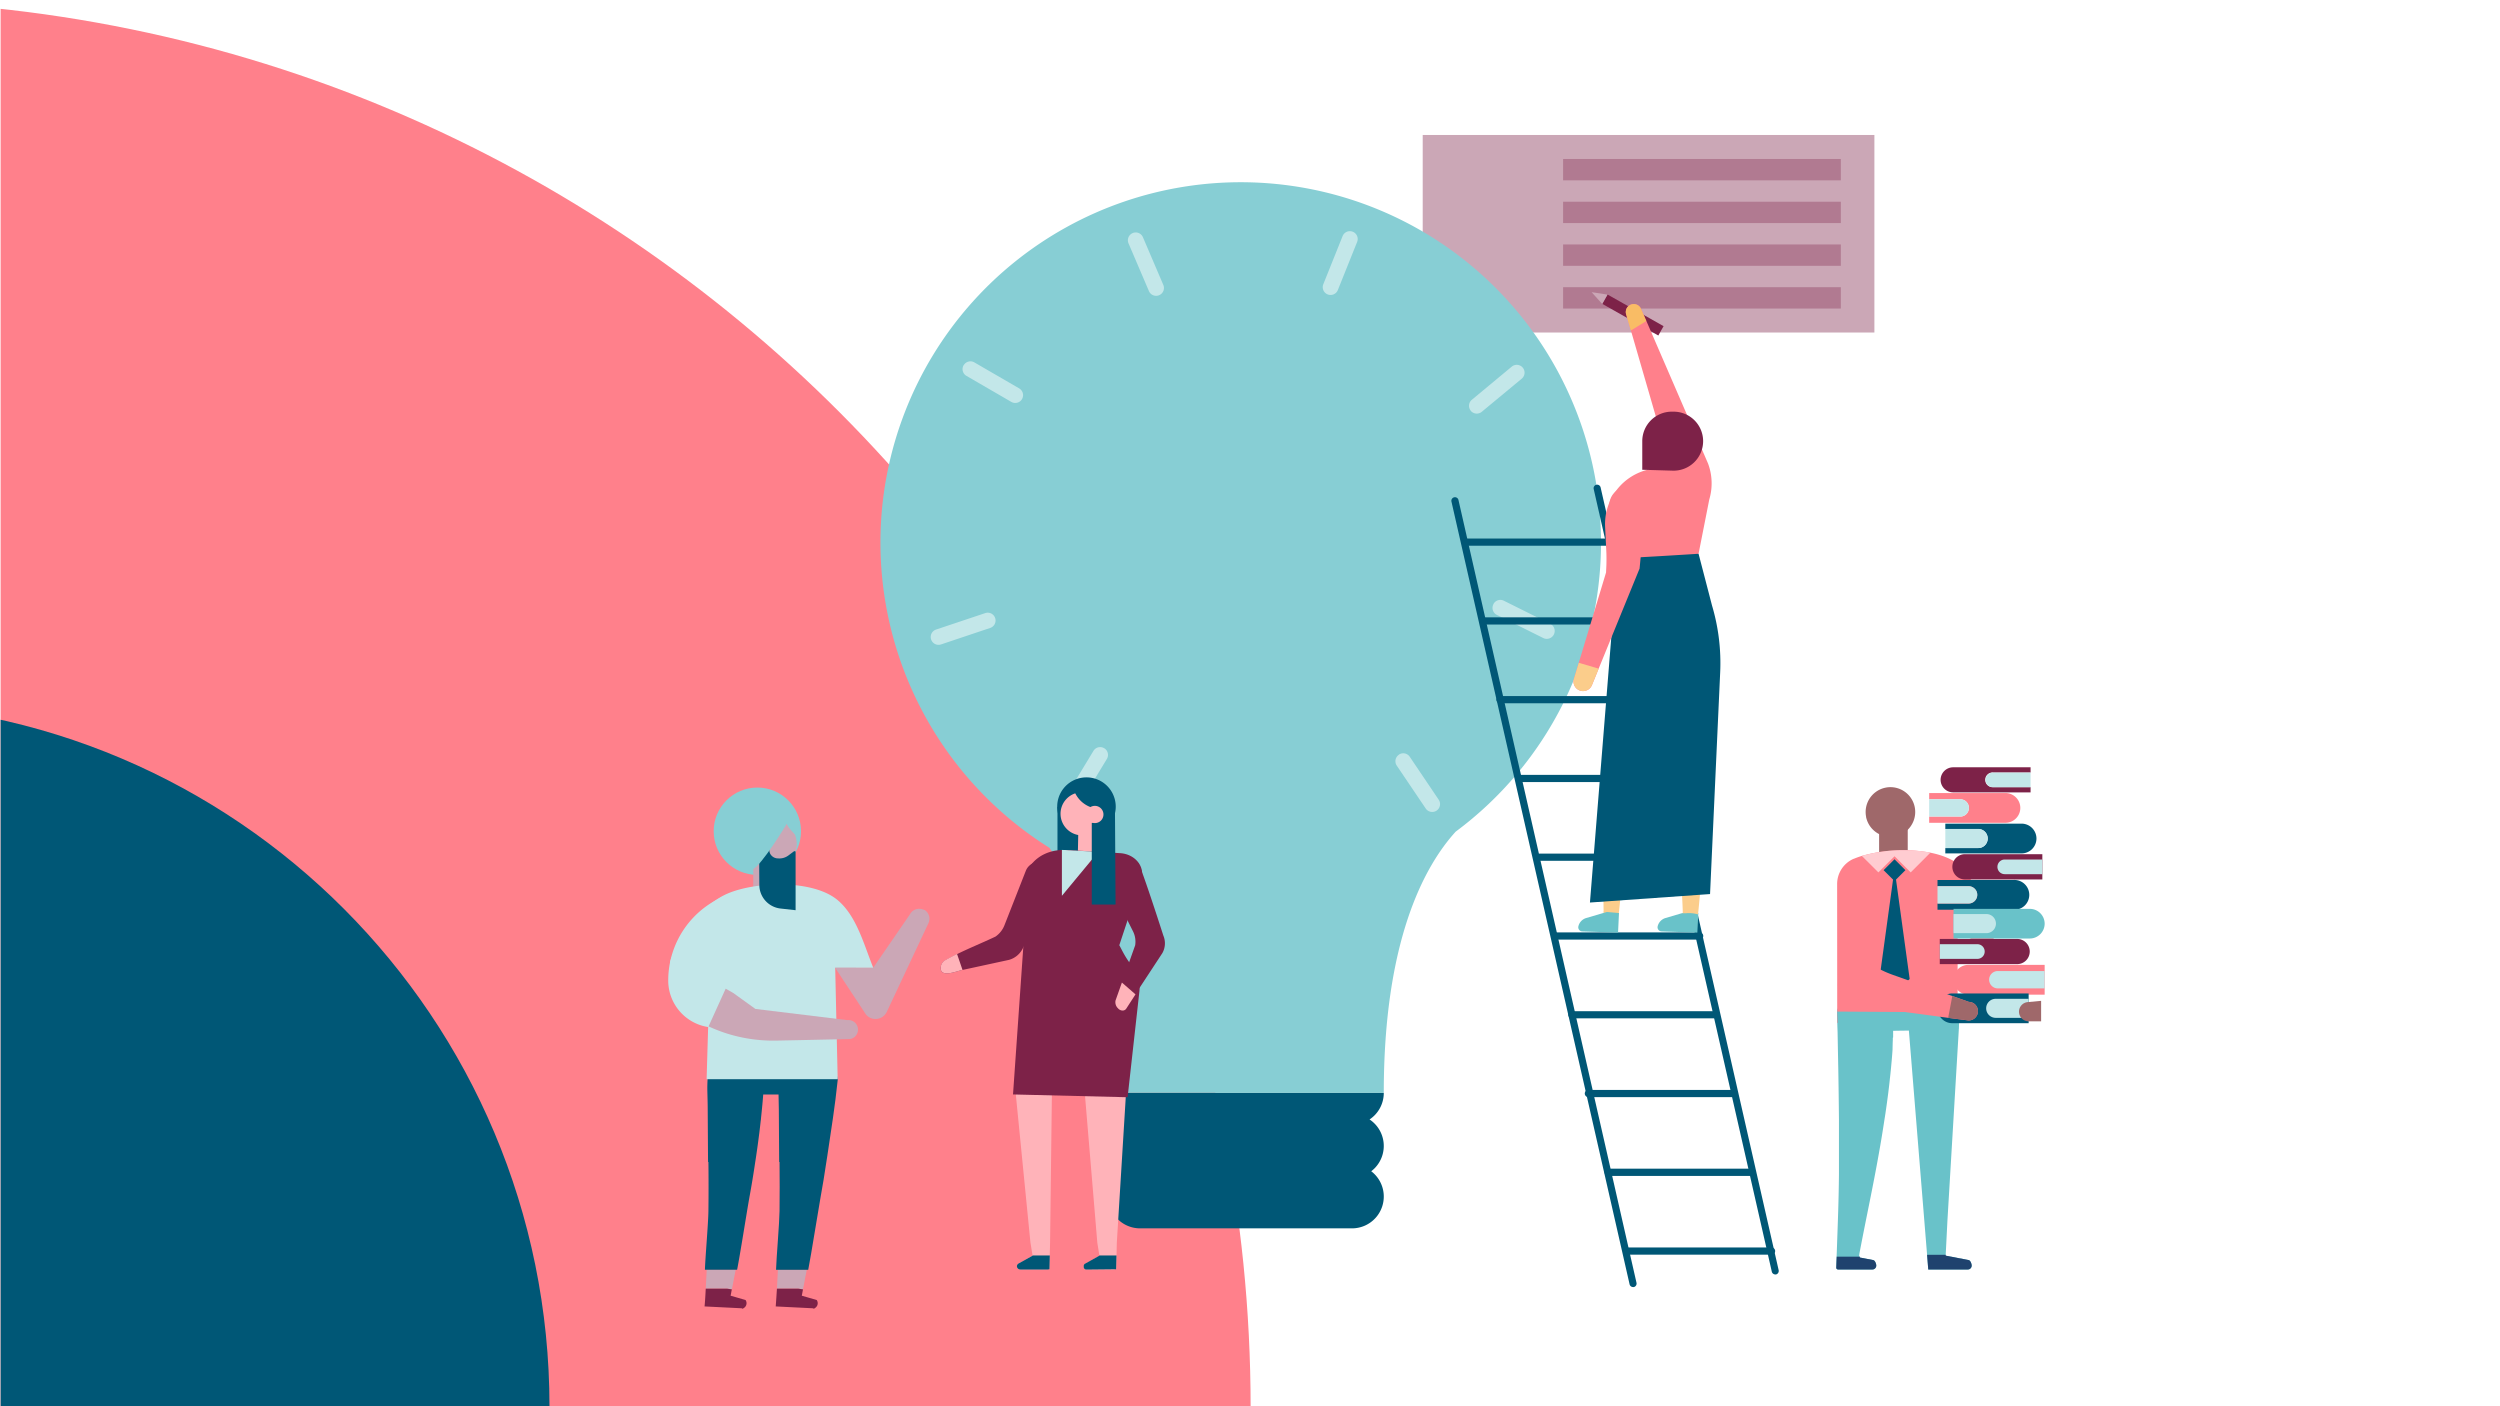 <?xml version="1.0" encoding="UTF-8"?><svg id="Layer_1" data-name="Layer 1" xmlns="http://www.w3.org/2000/svg" xmlns:xlink="http://www.w3.org/1999/xlink" viewBox="0 0 960 540"><defs><style>.cls-1{fill:none;}.cls-2{clip-path:url(#clip-path);}.cls-3{fill:#cba7b6;}.cls-4{fill:#b17a91;}.cls-5{clip-path:url(#clip-path-2);}.cls-6{fill:#ff808b;}.cls-7{fill:#005776;}.cls-8{fill:#87ced4;}.cls-9{fill:#c3e7e9;}.cls-10{fill:#7d2248;}.cls-11{fill:#fbcd8b;}.cls-12{fill:#69c2c9;}.cls-13{fill:#f9bc65;}.cls-14{fill:#1f426e;}.cls-15{fill:#9f686a;}.cls-16{fill:#ffccd1;}.cls-17{fill:#863988;}.cls-18{fill:#ffb3b9;}.cls-19{fill:#ffacea;}</style><clipPath id="clip-path"><rect class="cls-1" x="-0.22" y="0.65" width="959.58" height="539.49"/></clipPath><clipPath id="clip-path-2"><rect class="cls-1" x="0.24" y="0.04" width="480" height="540" transform="translate(480.48 540.08) rotate(-180)"/></clipPath></defs><g class="cls-2"><rect class="cls-3" x="546.32" y="51.83" width="173.45" height="75.86"/><rect class="cls-4" x="600.23" y="61.05" width="106.65" height="8.2"/><rect class="cls-4" x="600.23" y="93.87" width="106.65" height="8.2"/><rect class="cls-4" x="600.23" y="110.28" width="106.65" height="8.2"/><rect class="cls-4" x="600.23" y="77.46" width="106.65" height="8.2"/><g class="cls-5"><path class="cls-6" d="M480.24,540.4h0C480.24,242.08,239.18.25-58.17.25V540.4Z"/><path class="cls-7" d="M211,540.09h0C211,390.93,90.51,270-58.17,270V540.09Z"/></g><path class="cls-8" d="M614.79,208.35a138.15,138.15,0,0,1-55.8,111c-12.33,13.55-27.62,42.38-27.62,100.32H425.59c0-50.29-11.52-78.64-22.63-94.12A138.35,138.35,0,1,1,614.79,208.35Z"/><path class="cls-7" d="M527.8,448.67a13,13,0,0,1-1.25,1.09,12.21,12.21,0,0,1-7.38,21.93H437.79a12.21,12.21,0,0,1-8.63-20.84,11.76,11.76,0,0,1,1.25-1.09,12.21,12.21,0,0,1-1.25-18.35,11.57,11.57,0,0,1,1.89-1.54,12.21,12.21,0,0,1-5.46-10.18H531.37a12.21,12.21,0,0,1-5.46,10.18,12.21,12.21,0,0,1,1.89,18.8Z"/><line class="cls-9" x1="443.96" y1="110.58" x2="436.14" y2="92.27"/><path class="cls-9" d="M445,113.4a3,3,0,0,1-3.82-1.64l-7.83-18.31a3,3,0,1,1,5.53-2.36l7.83,18.31a3,3,0,0,1-1.58,3.95Z"/><line class="cls-9" x1="510.94" y1="110.21" x2="518.35" y2="91.73"/><path class="cls-9" d="M509.69,113a3,3,0,0,1-1.54-3.86l7.41-18.48a3,3,0,0,1,5.58,2.24l-7.41,18.48a3,3,0,0,1-3.91,1.67Z"/><line class="cls-9" x1="567.11" y1="155.82" x2="582.43" y2="143.1"/><path class="cls-9" d="M564.71,157.63a3,3,0,0,1,.48-4.12l15.32-12.72a3,3,0,1,1,3.84,4.62L569,158.13a3,3,0,0,1-4.23-.39Z"/><line class="cls-9" x1="372.66" y1="141.76" x2="389.9" y2="151.73"/><path class="cls-9" d="M370.13,140.14a3,3,0,0,1,4-1l17.23,10a3,3,0,1,1-3,5.2l-17.24-10a3,3,0,0,1-1.09-4.11A.41.41,0,0,1,370.13,140.14Z"/><path class="cls-9" d="M424.14,287.39a3,3,0,0,1,.9,4.05l-10.31,17a3,3,0,1,1-5.14-3.11l10.3-17a3,3,0,0,1,4.13-1Z"/><path class="cls-9" d="M382.18,237.46a3,3,0,0,1-1.94,3.67l-18.88,6.33a3,3,0,1,1-1.91-5.71l18.88-6.32a3,3,0,0,1,3.81,1.9Z"/><path class="cls-9" d="M573.5,231.92a3,3,0,0,1,4-1.23l17.83,8.88A3,3,0,1,1,592.6,245l-17.82-8.88a3,3,0,0,1-1.35-4A.75.75,0,0,1,573.5,231.92Z"/><path class="cls-9" d="M537.29,289.7a3,3,0,0,1,4.05.89l11.13,16.51a3,3,0,0,1-5,3.36L536.36,294a3,3,0,0,1,.81-4.18Z"/><path class="cls-7" d="M681.69,489.39l.31,0a1.39,1.39,0,0,0,1-1.66L614.63,187.15a1.37,1.37,0,0,0-1.65-1,1.38,1.38,0,0,0-1,1.65l68.4,300.56A1.39,1.39,0,0,0,681.69,489.39Z"/><path class="cls-7" d="M627.1,494.23a1.55,1.55,0,0,0,.31,0,1.38,1.38,0,0,0,1-1.66L560.05,192a1.38,1.38,0,1,0-2.69.62l68.4,300.55A1.37,1.37,0,0,0,627.1,494.23Z"/><path class="cls-7" d="M625,481.79h55.28a1.38,1.38,0,1,0,0-2.76H625a1.38,1.38,0,1,0,0,2.76Z"/><path class="cls-7" d="M617.43,451.55h55.28a1.39,1.39,0,0,0,0-2.77H617.43a1.39,1.39,0,0,0,0,2.77Z"/><path class="cls-7" d="M609.83,421.3h55.28a1.39,1.39,0,0,0,0-2.77H609.83a1.39,1.39,0,0,0,0,2.77Z"/><path class="cls-7" d="M603.61,391.05h55.28a1.38,1.38,0,0,0,0-2.76H603.61a1.38,1.38,0,0,0,0,2.76Z"/><path class="cls-7" d="M597.4,360.8h55.27a1.38,1.38,0,0,0,0-2.76H597.4a1.38,1.38,0,1,0,0,2.76Z"/><path class="cls-7" d="M591.18,330.55h55.27a1.38,1.38,0,0,0,0-2.76H591.18a1.38,1.38,0,0,0,0,2.76Z"/><path class="cls-7" d="M583.58,300.31h55.27a1.39,1.39,0,0,0,0-2.77H583.58a1.39,1.39,0,0,0,0,2.77Z"/><path class="cls-7" d="M576,270.06h55.27a1.38,1.38,0,0,0,0-2.76H576a1.38,1.38,0,0,0,0,2.76Z"/><path class="cls-7" d="M569.76,239.81H625a1.38,1.38,0,1,0,0-2.76H569.76a1.38,1.38,0,0,0,0,2.76Z"/><path class="cls-7" d="M562.85,209.56h55.27a1.38,1.38,0,1,0,0-2.76H562.85a1.38,1.38,0,0,0,0,2.76Z"/><rect class="cls-10" x="614.66" y="118.94" width="24.71" height="4.12" transform="translate(140.54 -292.68) rotate(29.45)"/><path class="cls-6" d="M656.36,191.81l-4.11,20.84-35,7.73-.87-17.77a21.5,21.5,0,0,1,17.28-22.44l7.61-1.5-15-51.76-1.88-6.46a3.06,3.06,0,0,1,2.25-3.6,3.1,3.1,0,0,1,.73-.09,3,3,0,0,1,2.86,2l2,4.54L655.89,178A21.71,21.71,0,0,1,656.36,191.81Z"/><path class="cls-10" d="M630.63,180.39v-11A11.33,11.33,0,0,1,642,158.08h.68A11.33,11.33,0,0,1,654,169.41h0a11.33,11.33,0,0,1-11.67,11.32Z"/><path class="cls-11" d="M620.27,291.39c-1.32-.23-2.64-.41-4-.53l1,.13a1.54,1.54,0,0,1,.73,2.77l-3,5c1.49,18.59.51,38.72.79,51.34v0l-.47.12c.53,0,1.94,1.42,2.48,1.42,1.62-.16,2.53,1.33,3.84-1,0-.21,0-.43.07-.64.11-1,.2-2,.31-3,1.47-15.22,2.34-29.2,3.77-44.39,0-.41-.06-5.29-.16-10C623.89,292.12,622.09,291.7,620.27,291.39Z"/><path class="cls-12" d="M621.69,350.62,617,350.2l-7.89,2.32a4.36,4.36,0,0,0-3,3.14h0a1.58,1.58,0,0,0,1.48,2l13.74.47Z"/><path class="cls-12" d="M652.16,350.62l-4.72-.42-7.89,2.32a4.38,4.38,0,0,0-3,3.14h0a1.59,1.59,0,0,0,1.48,2l13.75.47Z"/><path class="cls-11" d="M650.65,291.9c-1.32-.23-2.65-.41-4-.52.12,0-.09.06-.45.08a30.39,30.39,0,0,1-4.43,3.81c1.48,18.59,4.15,42.69,4.42,55.32,0,0,0,0,0,0l-.47.11h1.6a12.24,12.24,0,0,1,4.72.43c0-.22,0-.44.07-.65.11-1,.2-2,.3-3,1.48-15.22,2.35-29.21,3.78-44.39,0-.41-.06-5.3-.16-10C654.27,292.63,652.47,292.22,650.65,291.9Z"/><path class="cls-7" d="M621.18,214.37c4.09,0,31.07-1.72,31.07-1.72l5.18,19.92a77.5,77.5,0,0,1,3.11,25.84l-3.88,84.91-46.12,3.25Z"/><path class="cls-6" d="M606.83,265.21a3.38,3.38,0,0,0,1.08.17,3.69,3.69,0,0,0,3.39-2.28l2.59-6.34,15.71-38.44,2.25-23.66a6.95,6.95,0,1,0-13.86-1l-1.27,26.19-10.47,34.65-1.86,6.14A3.65,3.65,0,0,0,606.83,265.21Z"/><path class="cls-11" d="M606.83,265.21a3.38,3.38,0,0,0,1.08.17,3.69,3.69,0,0,0,3.39-2.28l2.59-6.34-7.64-2.25-1.86,6.14A3.65,3.65,0,0,0,606.83,265.21Z"/><path class="cls-13" d="M632.17,123.29l-5.93,3.62-1.88-6.46a3.06,3.06,0,0,1,2.25-3.6,3.1,3.1,0,0,1,.73-.09,3,3,0,0,1,2.86,2Z"/><polygon class="cls-3" points="615.25 116.72 611.17 112.19 617.27 113.13 615.25 116.72"/><path class="cls-12" d="M732.26,386.52,740,481.84l.45,5.65h15.19a1.49,1.49,0,0,0,1.06-.44,1.52,1.52,0,0,0,.43-1.05c0-.7-.48-2-1.16-2.13l-8.82-1.7v-.33l.66-13.07,4.37-73.35c-2.42-1.87-4.82-3.77-7.36-5.51-.45-.32-.93-.6-1.38-.91l-.25-.18-.27-.11c-1.13-.49-2.25-1-3.42-1.34,0,0-1.4-.34-1.53-.36-.87-.14-1.74-.25-2.62-.33S733.3,386.54,732.26,386.52Z"/><path class="cls-14" d="M740,481.84l.45,5.65h15.19a1.49,1.49,0,0,0,1.06-.44,1.52,1.52,0,0,0,.43-1.05c0-.7-.48-2-1.16-2.13l-8.82-1.7v-.33Z"/><polygon class="cls-15" points="721.58 313.49 721.58 329.15 732.57 329.15 732.57 318.18 721.58 313.49"/><path class="cls-12" d="M705.12,486.78a.69.69,0,0,0,.69.71H719a1.45,1.45,0,0,0,1.05-.44,1.48,1.48,0,0,0,.44-1.05c0-.7-.48-2-1.17-2.13l-5.2-1c.16,0,.07-.17,0-.3a2,2,0,0,0-.23-.21l.13-1c.08-.46.17-.92.26-1.38,2.34-12.3,5-24.54,7.18-36.89q1.18-6.58,2.18-13.21c.13-.78.25-1.56.37-2.35q.59-4,1.1-8l.06-.52c.19-1.46.35-2.93.51-4.39,0-.32.08-.65.11-1,.18-1.69.36-3.37.5-5.05.18-1.85.33-3.71.45-5.56,0-.51.06-3,.1-3.55,0-.29,0-.59,0-.89q0-.1.12-.18V395l-.26-.18c-.77.3-.29-.35-.22-.67-2.72-2.09-5.4-2.24-8.25-4.19-.45-.32-.93-.6-1.38-.91l-.25-.18-.27-.11c-1.13-.49-2.25-1-3.42-1.34,0,0-1.4-.34-1.52-.36-.88-.14-1.75-.25-2.63-.33-.58-.05-1.17-.09-1.76-.12a1.43,1.43,0,0,0-1.5,1.45c.07,5.05.17,10.12.26,15.2.05,2.36.09,4.72.14,7.08q.17,9.79.26,19.59c0,6.1,0,14.87,0,20.93q-.07,6.94-.28,13.84c-.09,3.1-.41,12.19-.62,17.92C705.2,484.44,705.15,485.94,705.12,486.78Z"/><path class="cls-14" d="M705.12,486.78a.69.69,0,0,0,.69.71H719a1.45,1.45,0,0,0,1.05-.44,1.48,1.48,0,0,0,.44-1.05c0-.7-.48-2-1.17-2.13l-5.2-1c.16,0,.07-.17,0-.3h-8.83C705.2,484.44,705.15,485.94,705.12,486.78Z"/><path class="cls-6" d="M705.46,339.54a10.56,10.56,0,0,1,6.31-9.75l.07,0a31.53,31.53,0,0,1,3.09-1.11,58.29,58.29,0,0,1,26.38-1.24c4.5.91,8.51,2.51,11.37,4.92,7.07,6,11.67,26,15.25,34.68l-16.2-9.5,0,33.94-3.69,1-42.55.3Z"/><polygon class="cls-12" points="705.79 396.15 752.2 395.42 752.41 388.75 705.46 388.44 705.79 396.15"/><path class="cls-16" d="M714.93,328.66,721.3,335l6.2-6.2,6.2,6.2,7.61-7.61A58.29,58.29,0,0,0,714.93,328.66Z"/><rect class="cls-7" x="724.54" y="331.21" width="5.93" height="5.93" transform="translate(1478.21 56.02) rotate(135)"/><polygon class="cls-7" points="727.5 381.72 733.31 375.92 727.5 333.61 721.7 375.92 727.5 381.72"/><path class="cls-15" d="M716.56,313.67a9.54,9.54,0,0,0,16.37,4.59,8.78,8.78,0,0,0,.94-1.22,9.53,9.53,0,0,0-5.68-14.5,9.25,9.25,0,0,0-1.74-.26h0a9.5,9.5,0,0,0-2.37.17l-.6.14a9.54,9.54,0,0,0-6.89,11.08Z"/><path class="cls-17" d="M718,306.57h.09C718.32,306.7,718.07,306.61,718,306.57Z"/><path class="cls-15" d="M726.5,310.92a2.45,2.45,0,1,0,1.92-2.88A2.45,2.45,0,0,0,726.5,310.92Z"/><path class="cls-6" d="M755.87,381.94h29.28V370.51H755.87a5.72,5.72,0,0,0-5.72,5.71h0A5.72,5.72,0,0,0,755.87,381.94Z"/><path class="cls-9" d="M785.15,379.55h-18a3.28,3.28,0,0,1-2.35-1,3.32,3.32,0,0,1,2.35-5.67h18Z"/><path class="cls-10" d="M774.58,370.23H744.87v-9.68h29.71a4.84,4.84,0,0,1,4.84,4.84h0A4.84,4.84,0,0,1,774.58,370.23Z"/><path class="cls-9" d="M759.31,368.21H744.87v-5.64h14.44a2.81,2.81,0,0,1,2.81,2.82h0A2.81,2.81,0,0,1,759.31,368.21Z"/><path class="cls-7" d="M744,387.19a5.7,5.7,0,0,0,5.71,5.72H779V381.48H749.69A5.71,5.71,0,0,0,744,387.19Z"/><path class="cls-9" d="M762.69,387.19a3.65,3.65,0,0,0,3.66,3.66H779v-7.31H766.35A3.66,3.66,0,0,0,762.69,387.19Z"/><path class="cls-7" d="M744,337.91v11.43h29.28a5.72,5.72,0,1,0,0-11.43Zm0,2.39h11.94a3.32,3.32,0,0,1,2.35,5.67,3.28,3.28,0,0,1-2.35,1H744Z"/><path class="cls-9" d="M744,340.3h11.94a3.33,3.33,0,0,1,3.33,3.32,3.35,3.35,0,0,1-3.33,3.33H744Z"/><path class="cls-10" d="M754.55,337.71h29.71V328H754.55a4.84,4.84,0,0,0-4.84,4.84h0A4.84,4.84,0,0,0,754.55,337.71Z"/><path class="cls-9" d="M769.83,335.68h14.43v-5.63H769.83a2.82,2.82,0,0,0-2.82,2.82h0A2.81,2.81,0,0,0,769.83,335.68Z"/><path class="cls-12" d="M785.15,354.67a5.72,5.72,0,0,1-5.71,5.72H750.15V349h29.29A5.71,5.71,0,0,1,785.15,354.67Z"/><path class="cls-9" d="M766.44,354.67a3.65,3.65,0,0,1-3.66,3.66H750.15V351h12.63A3.66,3.66,0,0,1,766.44,354.67Z"/><path class="cls-10" d="M745.19,299.48a4.84,4.84,0,0,1,4.84-4.84h29.71v2H765.31a2.82,2.82,0,1,0,0,5.63h14.43v2H750A4.84,4.84,0,0,1,745.19,299.48Z"/><path class="cls-9" d="M762.49,299.48a2.81,2.81,0,0,1,2.82-2.81h14.43v5.63H765.31A2.82,2.82,0,0,1,762.49,299.48Z"/><path class="cls-7" d="M782,322a5.72,5.72,0,0,1-5.72,5.71H747v-2.06h12.64a3.65,3.65,0,0,0,3.65-3.65,3.65,3.65,0,0,0-3.65-3.66H747v-2.06h29.29A5.72,5.72,0,0,1,782,322Z"/><path class="cls-9" d="M763.26,322a3.65,3.65,0,0,1-3.65,3.65H747V318.3h12.64A3.65,3.65,0,0,1,763.26,322Z"/><path class="cls-6" d="M740.8,313.56h11.94a3.32,3.32,0,1,0,0-6.64H740.8v-2.39h29.29a5.71,5.71,0,0,1,0,11.42H740.8v-2.39Z"/><path class="cls-9" d="M756.07,310.24a3.31,3.31,0,0,1-3.33,3.32H740.8v-6.64h11.94A3.32,3.32,0,0,1,756.07,310.24Z"/><path class="cls-6" d="M706.25,376.61a2.93,2.93,0,0,0,.93,4.13,55.2,55.2,0,0,0,6.26,3.22,57.89,57.89,0,0,0,15.45,4.31l8,1.07,11.19,1.51,7.82,1a3.56,3.56,0,0,0,.15-7.12l-6.37-2.27-22.87-8.13a40.22,40.22,0,0,1-11.23-6.17h0a2.94,2.94,0,0,0-4.27.7Z"/><path class="cls-15" d="M748.09,390.85l7.82,1a3.56,3.56,0,0,0,.15-7.12l-6.37-2.27Z"/><path class="cls-15" d="M783.79,384.32v7.87H779a3.7,3.7,0,0,1-.39-7.38Z"/><path class="cls-10" d="M361.23,371.71v.05c0,3.79,6.28,1.13,8.24.7l.14,0,17.85-3.87a8.43,8.43,0,0,0,5.34-4.51S405.07,341,406.06,340a.7.7,0,0,1,0-.14v-.05c0-.45.12-.92.16-1.37s0-1,0-1.3a5.08,5.08,0,0,1-.18-1.32c-.07-.17-.13-.34-.18-.48s0,0,0,0-.16,0-.31-.56c-.36-.42-.73-.85-1.11-1.26l-.11-.1a3,3,0,0,1-.47-.36l-.18-.14c-.62-.44-1.27-.85-1.94-1.24,0,0,0,0-.05,0a5.45,5.45,0,0,0-7.73,2.59l-8.24,21a9.46,9.46,0,0,1-3.45,4.38c-4.79,2.28-10,4.38-14.79,6.75-1.63.8-3.23,1.64-4.74,2.52A3.41,3.41,0,0,0,361.23,371.71Z"/><path class="cls-18" d="M390.5,486.25a1.21,1.21,0,0,0,.38.88,1.37,1.37,0,0,0,.92.36h10.55s0-.17,0-.47l.63.34.13-5.27v-.42l.12-4.51.77-63.11a8,8,0,0,1-3.9-2.37c-3.37,0-6.74,7.82-10.11,7.78l5.7,57.7.74,4.51.07.42,0,.1-5.39,3A1.22,1.22,0,0,0,390.5,486.25Z"/><path class="cls-18" d="M416.14,486.12v.39a1,1,0,0,0,1,1H428s0-.17,0-.47l.62.35.14-5.28v-.42l.1-4.51,3.81-62h1.08c-.15-.13-.31-.27-.46-.42-.5-.49-1-1-1.45-1.52-3,.2-9-.37-12-.27a9.33,9.33,0,0,1-3.67,2.16l5.2,62.09.73,4.51.07.42,0,.1-5.52,3.08A1,1,0,0,0,416.14,486.12Z"/><polygon class="cls-7" points="416.01 302.58 416.01 339.67 406.07 339.67 406.07 309.93 416.01 302.58"/><path class="cls-7" d="M408.29,316.6a11.24,11.24,0,1,0,0-13.7A11.25,11.25,0,0,0,408.29,316.6Z"/><path class="cls-18" d="M407.26,313a8.31,8.31,0,0,0,7.51,7.75,8.28,8.28,0,1,0,.76-16.52l-.53,0A8.28,8.28,0,0,0,407.26,313Z"/><path class="cls-7" d="M411.71,301.11a20,20,0,0,0,3.09-.5,3.25,3.25,0,0,0,1.49.33,3.49,3.49,0,0,0,1-.15l3.9,2.68a9.33,9.33,0,0,1,1.71,15.14c-.42.47-1.05-8.44-1.56-8.07h0a10.73,10.73,0,0,1-9.13-7.69l-.26-.91c-.22-.25.75.67.6.38C412.68,302.32,411.62,301.11,411.71,301.11Z"/><polygon class="cls-18" points="420.19 313.08 425.77 332.64 413.8 332.59 414.1 317.63 420.19 313.08"/><path class="cls-10" d="M393.06,362c0-.52.06-1,.07-1.55.11-5.91.45-12.11-.11-18-.81-8.6,5.34-15.87,15.06-16.06.53,0,1.06,0,1.6,0l13.29.79,7.15.43c5.89.36,9.83,5.4,8,10.27L429.8,363c.19,0,1.9,4.23,4.73,7.68a13.53,13.53,0,0,1,3,10L433,421.34l-44-1.07S392.67,367.78,393.06,362Z"/><polygon class="cls-9" points="407.77 326.36 407.77 343.99 421.76 327.1 407.77 326.36"/><path class="cls-10" d="M424.84,336.58v0l0,0c.18,1.19,10.21,21,10.21,21a8.9,8.9,0,0,1,.86,5.4l-5.07,14.25-2.44,6.88a3.24,3.24,0,0,0,1,3.13l0,.05c1.06.95,2.42.92,3.06-.07l3.53-5.45L446.34,366a7.64,7.64,0,0,0,.38-6.75s-8.51-26.57-9.66-27.84a7.29,7.29,0,0,0-9.86-.72l-.06.07h0v0A6.39,6.39,0,0,0,424.84,336.58Z"/><path class="cls-18" d="M429.44,387.31l0,.05c1.06.95,2.42.92,3.06-.07l3.53-5.45c-1.88-1.65-3.65-3.18-5.22-4.54l-2.44,6.88A3.24,3.24,0,0,0,429.44,387.31Z"/><path class="cls-7" d="M416.14,486.12v.39a1,1,0,0,0,1,1l11.45-.12.14-5.28h-6.61l0,.1-5.52,3.08A1,1,0,0,0,416.14,486.12Z"/><path class="cls-7" d="M390.5,486.25a1.21,1.21,0,0,0,.38.88,1.37,1.37,0,0,0,.92.36h10.55l.64-.13.13-5.27h-6.61l0,.1-5.39,3A1.22,1.22,0,0,0,390.5,486.25Z"/><polygon class="cls-7" points="428.15 311.28 428.38 347.35 419.24 347.35 419.24 316.02 428.15 311.28"/><path class="cls-18" d="M361.23,371.71v.05c0,3.79,6.28,1.13,8.24.7l.14,0-2.11-6.15c-1.63.8-3.23,1.64-4.74,2.52A3.41,3.41,0,0,0,361.23,371.71Z"/><path class="cls-18" d="M417.11,312.75a3.31,3.31,0,1,0,3.3-3.3A3.31,3.31,0,0,0,417.11,312.75Z"/><circle class="cls-8" cx="290.82" cy="319.19" r="16.77"/><path class="cls-3" d="M271,494.84c-.14,2.28-.28,4.57-.45,6.83h0c.2-2.67.38-5.37.53-8.06q.17-3,.3-6H282.5c-.48,2.5-1,5-1.44,7.51h0l-1.86-.28Z"/><path class="cls-19" d="M286.32,499.2l-5.72-1.65h0l5.72,1.65a2.14,2.14,0,0,1,.39,1.21,2,2,0,0,0-.19-.86A2.43,2.43,0,0,0,286.32,499.2Z"/><path class="cls-19" d="M286,502a2.05,2.05,0,0,0,.51-.74,2.05,2.05,0,0,1-.51.74,1.82,1.82,0,0,1-.35.27,1.85,1.85,0,0,0-.25.18,1.25,1.25,0,0,1,.25-.18A1.82,1.82,0,0,0,286,502Z"/><path class="cls-7" d="M270.69,487.6c.14-4.74,1.29-17.79,1.34-22.57q.11-9.36,0-18.81h-.14l-.13-20.2c0-2.43-.09-4.86-.14-7.3-.11-5.75.92-11.48.83-17.2a21.27,21.27,0,0,1,2.26.16c.9.08,1.81.19,2.71.34.12,0,1.61.41,1.56.36,1.21.4,2.37.88,3.54,1.39l.27.11.25.18c.47.33,1,.62,1.44.95,2.93,2,5.69,4.23,8.5,6.39a7.28,7.28,0,0,0-.13.77,9.52,9.52,0,0,0,.5,3.85c0,.31,0,.61-.05.92,0,.53-.07,1.06-.11,1.59q-.18,2.87-.45,5.73c-.16,1.73-.34,3.47-.52,5.2,0,.33-.07.67-.11,1-.17,1.51-.34,3-.53,4.53,0,.17-.05.35-.07.53q-.51,4.14-1.13,8.27c-.12.81-.24,1.62-.37,2.42h0q-1,6.82-2.25,13.62c-1.15,6.5-3.45,21.28-4.71,27.76H270.69Z"/><path class="cls-10" d="M271,494.84h8.16l1.86.28h0c-.16.81-.31,1.62-.46,2.43h0l5.72,1.65a2.43,2.43,0,0,1,.2.35,2,2,0,0,1,.19.86,2.08,2.08,0,0,1-.17.85,2.05,2.05,0,0,1-.51.74,1.82,1.82,0,0,1-.35.27,1.25,1.25,0,0,0-.25.18c-.21.18-.05.16-.56-.07l-14.28-.71h0C270.76,499.41,270.9,497.12,271,494.84Z"/><path class="cls-3" d="M298.41,493.61c.12-2,.21-4,.31-6H309.8c-.49,2.5-1,5-1.45,7.51h0l-1.85-.28h-8.16c-.14,2.28-.29,4.57-.46,6.83h0C298.08,499,298.26,496.3,298.41,493.61Z"/><path class="cls-19" d="M313.61,499.2l-5.72-1.65h0l5.73,1.65c.07.11.13.22.2.35a2.22,2.22,0,0,1,.18.87,2.07,2.07,0,0,0-.19-.87A1.75,1.75,0,0,0,313.61,499.2Z"/><path class="cls-19" d="M313.32,502a2.21,2.21,0,0,0,.52-.74,2.33,2.33,0,0,1-.51.74,1.88,1.88,0,0,1-.36.27,2,2,0,0,0-.26.19,2,2,0,0,1,.26-.19A1.56,1.56,0,0,0,313.32,502Z"/><path class="cls-7" d="M298,487.6c.14-4.74,1.29-17.79,1.34-22.57q.1-9.36,0-18.81h-.14l-.13-20.2c-.05-2.43-.09-4.86-.14-7.3-.1-5.75-.21-11.5-.3-17.22,1.13,0,2.27.08,3.39.18.91.08,1.81.19,2.71.34.12,0,1.62.41,1.57.36,1.2.4,2.36.88,3.53,1.39l.27.11.26.18c.46.33,1,.62,1.43.95,2.94,2,5.15-1.45,8,.72-.06.25,1.94,8.57,1.91,8.83-1.1,10.56-2.43,18.69-4,29.24-.11.81-.24,1.62-.38,2.42q-1,6.82-2.24,13.62c-1.16,6.5-3.46,21.28-4.72,27.76H298Z"/><path class="cls-10" d="M306.5,494.84l1.85.28h0c-.15.81-.3,1.62-.46,2.43h0l5.72,1.65a1.75,1.75,0,0,1,.2.35,2.07,2.07,0,0,1,.19.87,2.09,2.09,0,0,1-.68,1.58,1.56,1.56,0,0,1-.35.27,2,2,0,0,0-.26.19c-.2.17,0,.15-.55-.08l-14.28-.71h0c.17-2.26.32-4.55.46-6.83Z"/><polygon class="cls-3" points="300.58 327.21 300.58 342.36 289.25 342.36 289.25 331.05 300.58 327.21"/><path class="cls-3" d="M305.94,324.91a9.85,9.85,0,0,1-16.22,6.64,10,10,0,0,1-1.11-1.14,9.82,9.82,0,0,1,4.1-15.52,9.43,9.43,0,0,1,1.75-.48h0a10,10,0,0,1,2.45-.1,6.17,6.17,0,0,1,.62.08,9.81,9.81,0,0,1,8.38,10.53Z"/><rect class="cls-7" x="278.32" y="403.77" width="31.51" height="16.52" transform="translate(588.15 824.06) rotate(-180)"/><path class="cls-9" d="M321.67,414.42H271.34l1.19-40.67L259.4,372a2.38,2.38,0,0,1-1.93-3.15c2.15-6.21,5.25-10.75,9.83-16.16,3.53-4.16,7.57-7.66,12.3-9.65,10.86-4.57,32.66-5.35,42.11,2.65,7.29,6.17,10,17,13.65,26H320.72Z"/><path class="cls-3" d="M335.34,371.58l0,0,14.1-20.51a4,4,0,0,1,4.7-1.92c.12.05.25.08.38.12.69.17-.67-.24,0,0l.63.2a.81.81,0,0,0,.13.12l0,0a4,4,0,0,1,1.24,4.92l-16,34.05a4.78,4.78,0,0,1-8,1l-11.87-18Z"/><path class="cls-9" d="M293.93,341.24l-3.85.18a35.13,35.13,0,0,0-33.48,35.09h0a18.07,18.07,0,0,0,18.07,18.08H285.1Z"/><path class="cls-3" d="M278.65,379.66l2.87,1.61,8.55,6.16,35.31,4.3a3.67,3.67,0,0,1,1,7.27l-19.76.42-8.34.17a59.54,59.54,0,0,1-16.42-1.93,57.56,57.56,0,0,1-9.77-3.53Z"/><path class="cls-7" d="M304.91,326.88l-2.18,1.63a5.76,5.76,0,0,1-4,1.11,3.31,3.31,0,0,1-2.3-.91,3,3,0,0,1-1-2.19V320l-3.91,1.6,0,7.18h0l.06,11.26a9.18,9.18,0,0,0,8.36,8.86l5.57.62V327A.62.62,0,0,0,304.91,326.88Z"/><path class="cls-8" d="M307.3,322.29s-5-4.35-5.15-6c0,0-9.8,16.39-13.32,17.61l-12.1-19.66,24.82-3.61Z"/></g></svg>